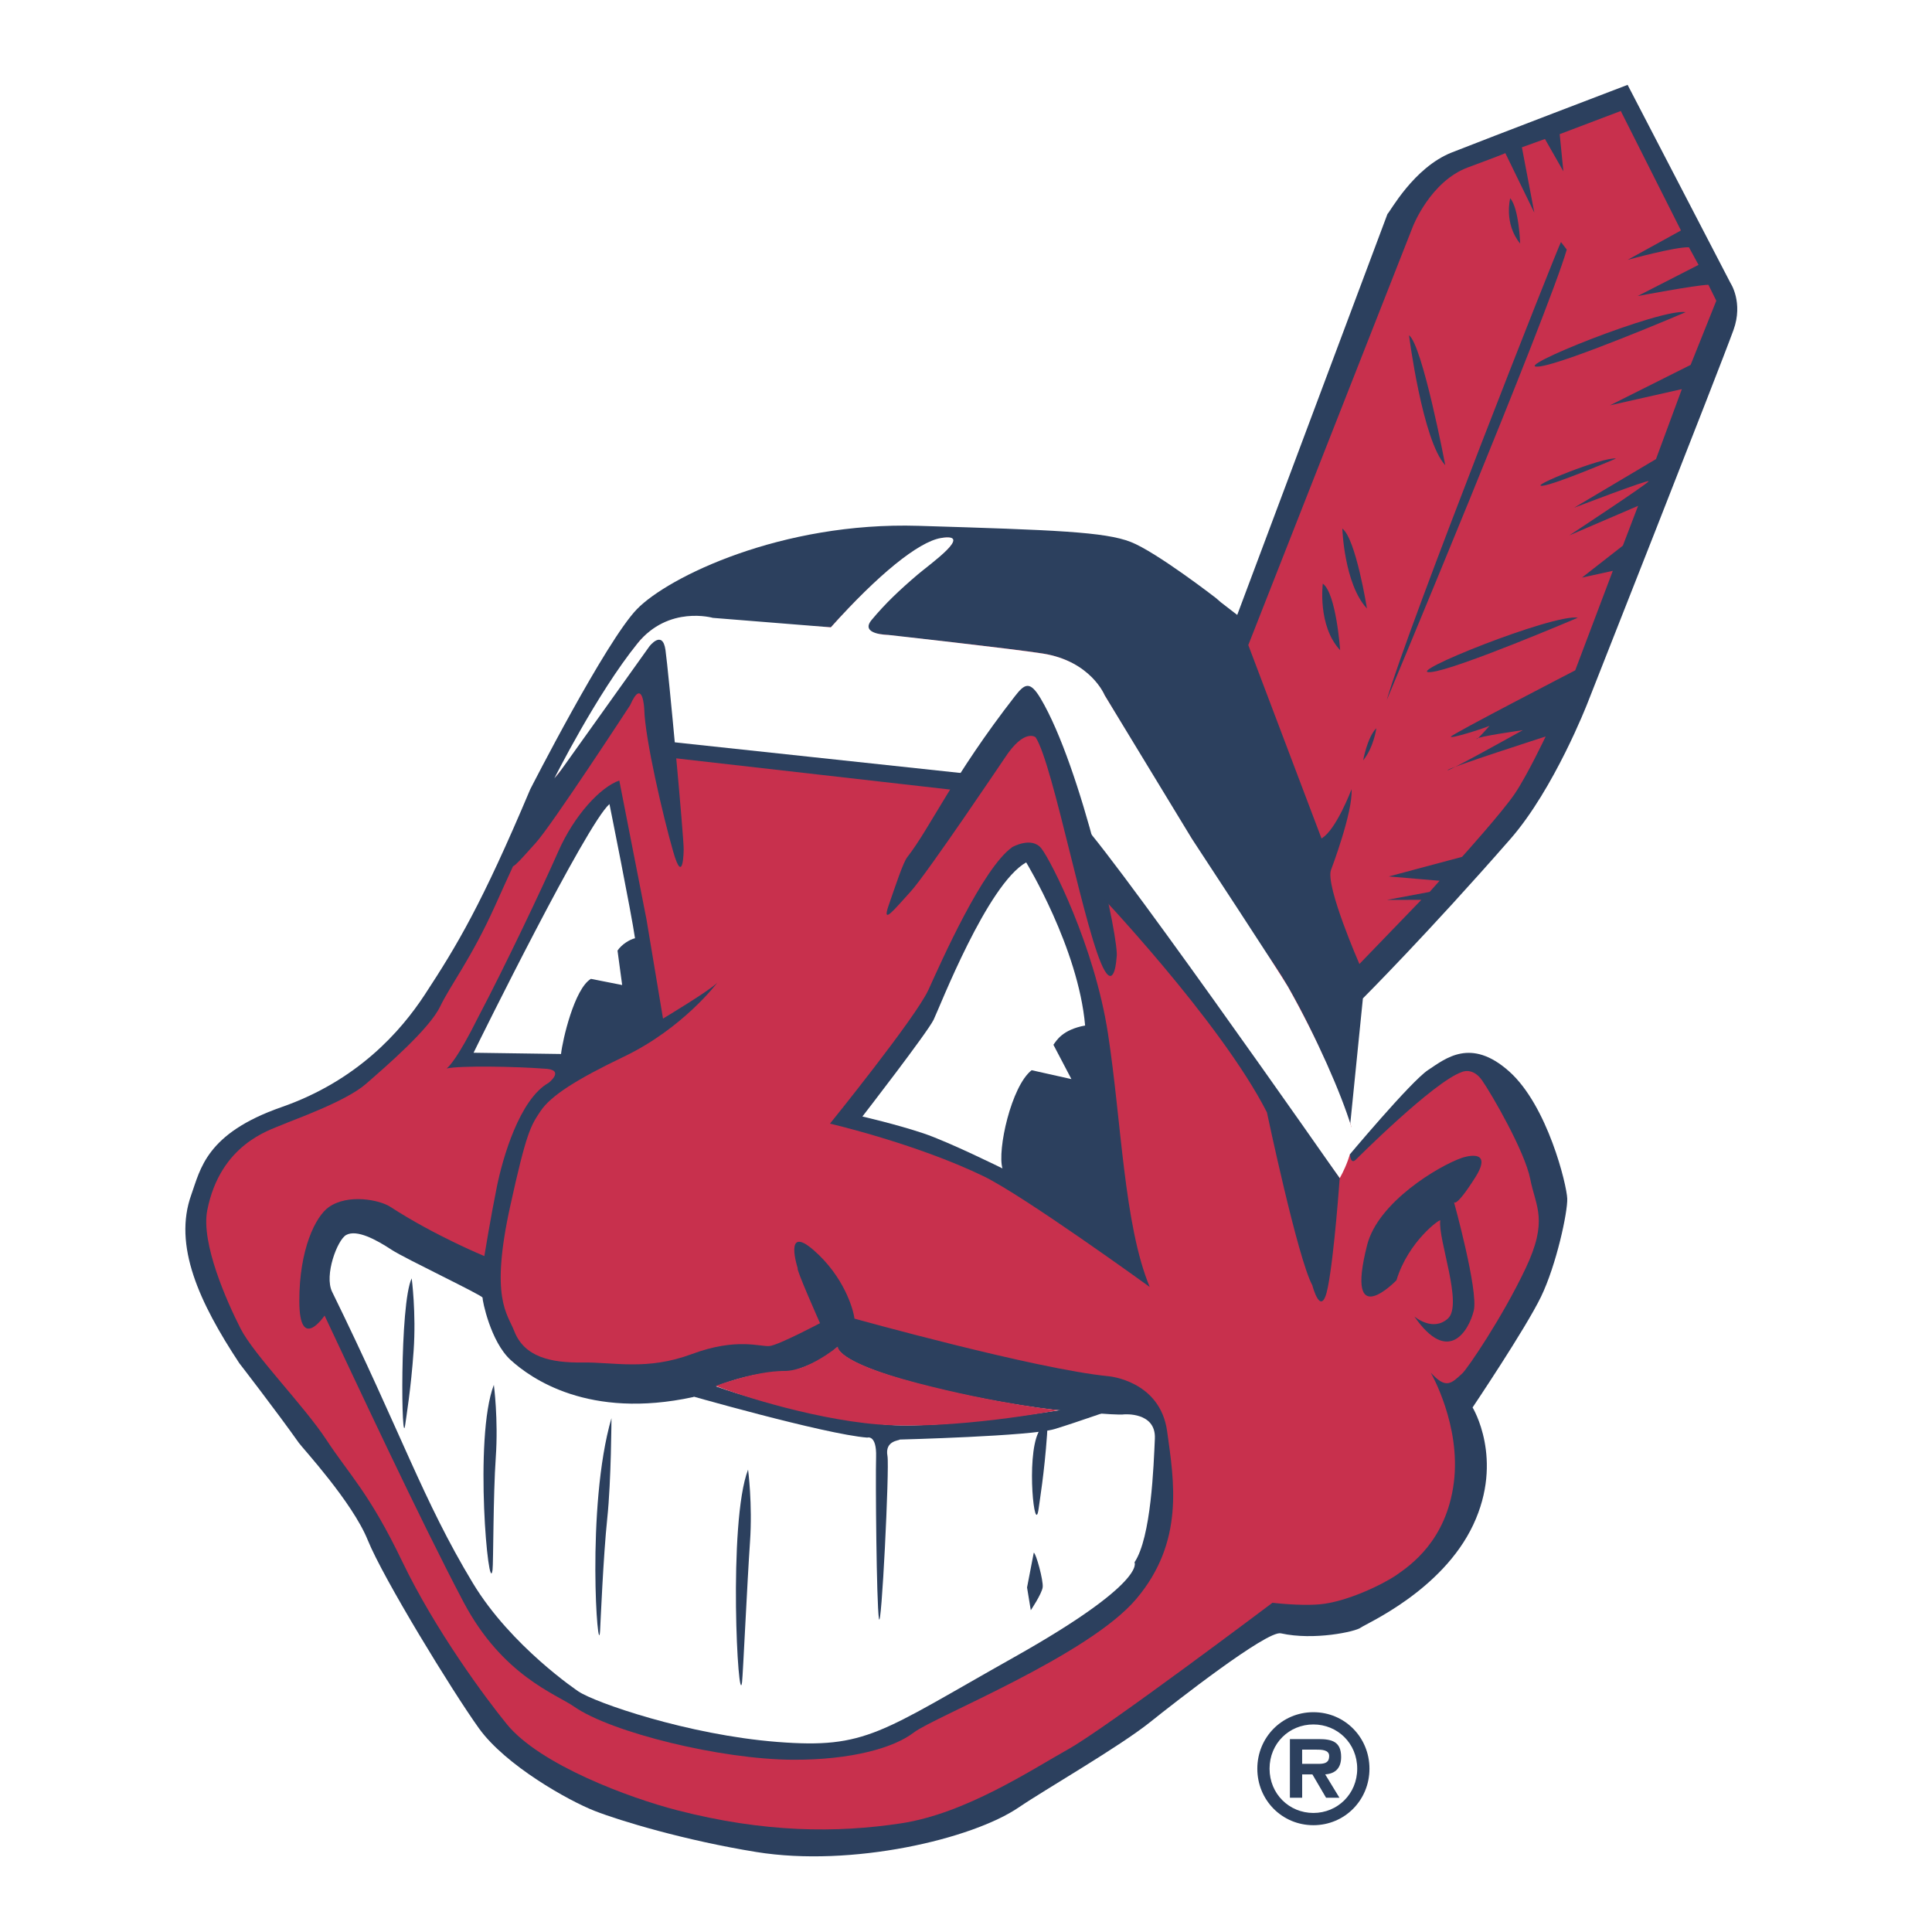 <svg xmlns="http://www.w3.org/2000/svg" width="2500" height="2500" viewBox="0 0 192.756 192.756"><g fill-rule="evenodd" clip-rule="evenodd"><path fill="#fff" d="M0 0h192.756v192.756H0V0z"/><path d="M135.842 15.437c.275-.212 3.988-3.064 8.031-5.078 4.729-2.357 20.193-7.524 20.193-7.524l13.564 23.68s1.756 2.901.666 5.917c-1.553 4.305-12.039 31.763-12.039 31.763s-2.996 10.113-7.475 15.898c-8.424 10.883-16.043 20.447-16.043 20.447l-.141 2.637s2.602-1.799 4.496-3.039c1.893-1.242 3.906 1.383 8.127 5.148 4.219 3.764 6.316 12.455 6.371 13.947.055 1.494-1.188 7.277-2.877 10.773s-6.832 10.32-6.832 10.32 3.48 5.65.068 12.887c-3.41 7.238-10.441 11.775-10.992 12.199-.549.424-8.75 3.287-12.398 2.477-1.518-.336-7.906 5.121-10.596 7.281-3.402 2.73-11.697 7.5-14.418 9.359-5.137 3.512-18.376 6.607-28.828 4.918-7.795-1.26-14.93-3.408-17.759-4.516-2.828-1.109-9.759-4.975-12.697-9.068-2.939-4.096-10.504-16.465-12.194-20.645S24.9 145.1 24.52 144.561c-2.462-3.48-6.544-8.754-6.544-8.754-4.411-6.689-4.195-12.617-3.463-18.287.378-2.932 1.808-4.451 8.513-9.623 2.957-2.281 6.756-3.395 9.185-5.053 3.355-2.293 5.017-4.971 6.534-7.288 3.529-5.389 6.223-9.854 11.575-22.537 0 0 6.623-12.484 10.049-16.004 3.427-3.521 15.838-9.592 30.886-9.135 15.048.457 20.47.662 23.298 1.77 2.83 1.108 3.01 1.201 3.01 1.201l.58.316 2.908 1.976 14.791-37.706z" fill="#fff"/><path d="M138.426 21.352c.25-.193 2.604-4.635 6.422-6.142 3.857-1.522 17.539-6.744 17.539-6.744l10.27 19.782s1.285 1.924.297 4.666c-1.412 3.914-14.586 37.28-14.586 37.28s-3.307 8.515-7.674 13.51c-8.209 9.392-14.717 15.905-14.717 15.905l-1.605 15.92s6.391-7.646 8.111-8.775c1.723-1.129 4.252-3.279 8.088.143s5.742 11.322 5.793 12.682c.049 1.355-1.08 6.613-2.615 9.793-1.537 3.178-6.83 11.051-6.83 11.051s3.162 5.137.062 11.715c-3.102 6.58-10.73 9.871-11.23 10.258-.5.385-4.645 1.299-7.961.561-1.379-.305-10.566 6.875-13.014 8.838-3.092 2.482-10.633 6.818-13.105 8.51-4.67 3.193-16.706 6.008-26.207 4.471-7.087-1.146-13.572-3.098-16.144-4.105s-8.872-4.521-11.543-8.244-9.55-14.967-11.085-18.768-6.519-9.199-6.865-9.689c-2.238-3.164-5.949-7.959-5.949-7.959-4.01-6.08-6.614-11.752-4.791-16.818.91-2.531 1.459-6.107 9.002-8.736s11.88-7.539 14.29-11.219c3.208-4.898 5.657-8.959 10.522-20.488 0 0 7.541-14.784 10.655-17.984 3.115-3.199 14.398-8.719 28.079-8.304 13.679.415 18.609.602 21.179 1.609 2.572 1.007 8.508 5.601 8.508 5.601l.477.416 1.639 1.263 14.988-39.999z" fill="#2c405e"/><path d="M135.246 115.725s7.758-7.777 10.588-8.764c0 0 1.082-.535 2.031.826.951 1.359 4.266 7.078 4.809 9.85.541 2.773 1.838 4.066-.48 8.945s-5.775 9.957-6.301 10.443c-1.098 1.01-1.619 1.609-3.148-.078 0 0 3.043 5.242 2.301 11-.744 5.758-4.326 8.221-5.688 9.172-1.361.949-5.027 2.717-7.697 2.945-2.035.176-4.707-.156-4.707-.156s-16.586 12.492-20.348 14.596c-3.76 2.104-10.287 6.441-16.716 7.412s-13.629.939-22.344-1.311c-4.749-1.227-13.673-4.529-16.979-8.582-2.135-2.615-7.154-9.395-10.436-16.234-3.282-6.84-5.296-8.676-7.553-12.119s-7.236-8.477-8.582-11.127-3.968-8.506-3.317-11.799c1.299-6.574 6.208-7.979 7.402-8.5 1.193-.521 6.384-2.326 8.414-4.092 2.029-1.764 6.332-5.486 7.407-7.711 1.075-2.225 3.093-4.779 5.455-9.99 2.156-4.759 8.202-18.527 14.454-26.501 0 0 2.393-2.843 5.937-2.386 3.543.458 13.15 1.023 13.15 1.023s5.927-6.665 9.333-8.195c0 0 1.943-1.1 2.675-.668.732.433-1.497 2.002-1.497 2.002s-5.522 4.408-6.68 6.398c0 0-.571.939.757 1.111s13.489 1.46 16.575 1.971 4.686 2.069 5.65 3.319c0 0 12.162 20.556 16.703 26.697 4.6 6.223 8.395 17.15 8.395 17.15-.141.657-.461 4.173.437 3.353z" fill="#c8304d"/><path d="M133.66 117.547s1.807-3.018 1.146-5.174c-1-3.26-3.381-8.746-6.305-13.924-.701-1.244-9.588-14.768-9.588-14.768l-8.703-14.318s-1.357-3.391-6.152-4.156c-2.945-.47-15.452-1.863-15.452-1.863s-2.871-.022-1.644-1.492c1.383-1.659 2.779-2.981 4.609-4.541 1.166-.994 5.709-4.206 2.291-3.629-2.237.377-6.288 3.677-10.968 8.906l-11.773-.944s-4.422-1.274-7.509 2.538c-4.073 5.028-8.304 13.474-8.304 13.474l9.745-11.701.932 8.305 30.536 4.11 5.072-6.945s3.482.199 5.932 11.622c.779 3.631 1.094 2.568 7.898 10.624 6.809 8.059 18.237 23.876 18.237 23.876z" fill="#fff"/><path d="M53.387 80.461l11.406-15.976s1.304-1.703 1.601.361c.296 2.064 1.849 18.812 1.816 19.935 0 0-.029 3.711-1.04.204-1.01-3.508-2.821-11.284-2.892-14.22 0 0-.139-3.283-1.411-.407 0 0-7.858 12.043-9.431 13.754-1.571 1.71-2.922 3.45-2.207 1.403.715-2.047 2.158-5.054 2.158-5.054zM90.516 85.522c2.305-2.948 4.533-8.083 10.742-16.061.969-1.246 1.492-1.574 2.561.218 4.07 6.83 7.939 24.383 7.582 25.857 0 0-.166 3.019-1.184 1.31-1.869-3.135-5.109-20.584-6.898-23.292 0 0-1.119-.933-3.082 2.079 0 0-7.803 11.601-9.375 13.311-1.571 1.711-2.922 3.45-2.208 1.404s1.444-4.292 1.862-4.826z" fill="#2c405e"/><path fill="#2c405e" d="M66.364 75.537l-.021-1.579 30.866 3.31-1.335 1.629-29.51-3.36zM54.247 106.617c2.243.064.492 1.414.492 1.414-2.914 1.65-4.585 7.514-5.166 10.365-.602 2.961-1.25 6.924-1.25 6.924s-4.968-2.045-9.384-4.916c-1.068-.695-4.212-1.324-6.136.031-1.317.926-2.947 4.195-2.94 9.375.006 5.18 2.521 1.445 2.521 1.445 2.828 5.994 9.522 20.373 13.865 28.588 3.883 7.346 9.232 9.172 11.036 10.432 3.695 2.576 14.629 5.266 21.831 5.295 5.81.023 10.058-1.178 12.059-2.721 2-1.543 17.424-7.658 22.209-13.344 4.787-5.686 3.76-11.672 3.059-16.715-.699-5.043-5.82-5.48-5.82-5.48-7.338-.721-25.374-5.752-25.374-5.752-.107-.914-1.036-4.186-4.072-6.83-3.036-2.643-1.585 1.822-1.585 1.822-.222-.029 2.221 5.465 2.221 5.465s-4.107 2.172-5.022 2.277c-.915.107-3.265-.871-7.758.801-4.493 1.67-7.758.799-10.916.842-3.157.043-5.806-.537-6.813-3.135-.689-1.779-2.417-3.262-.407-12.432 1.637-7.465 2.06-8.059 3.032-9.512 1.022-1.531 3.541-3.143 8.355-5.453 5.869-2.816 9.28-7.357 9.28-7.357-.778.799-5.415 3.578-5.415 3.578L64.5 91.73l-2.713-13.858c-1.886.657-4.501 3.471-6.094 7.093s-5.38 11.593-7.988 16.528c-2.042 4.1-2.884 4.881-3.136 5.107 1.371-.303 7.008-.19 9.678.017z"/><path d="M82.806 112.105s8.574-10.6 9.831-13.363c1.257-2.765 5.395-12.137 8.365-14.23 0 0 1.943-1.1 2.908.15s5.277 9.687 6.627 18.416c1.35 8.73 1.594 19.139 4.172 25.324 0 0-12.59-9.125-16.598-11.059-6.737-3.253-15.305-5.238-15.305-5.238z" fill="#2c405e"/><path d="M63.355 93.61c-.351-2.466-2.549-13.387-2.549-13.387-2.279 1.958-12.942 23.537-13.557 24.809l8.725.125c.151-1.398 1.331-6.51 2.98-7.496l3.12.615-.464-3.436c.418-.623 1.222-1.112 1.745-1.23zM108.262 102.314c-.678-7.744-5.881-16.273-5.881-16.273-3.887 2.2-8.616 14.422-9.231 15.693-.614 1.271-7.108 9.66-7.108 9.66s3.398.779 6.095 1.682c2.541.854 7.879 3.496 7.879 3.496-.541-1.807.879-8.221 2.912-9.797l3.967.887-1.795-3.424c.308-.418.877-1.498 3.162-1.924zM105.012 140.639s6.451.609 7.145.473c0 0 3.186-.264 3.064 2.422s-.361 9.855-2.033 12.34c0 0 1.311 1.977-12.041 9.482-13.352 7.508-14.688 9.135-23.603 8.436-8.916-.701-18.181-3.924-19.837-5.039 0 0-6.719-4.486-10.536-10.816-5.007-8.301-7.085-14.873-14.035-29.053-.811-1.654.528-5.199 1.407-5.672 1.061-.57 2.966.453 4.537 1.486 1.319.867 9.093 4.551 9.064 4.771-.029.223.786 4.379 2.8 6.215 2.014 1.836 7.786 5.959 18.208 3.703 0 0 4.387-2.586 9.787-2.564.748-.221 3.057-.928 4.59-2.414.757 2.409 13.832 5.321 21.483 6.23z" fill="#fff"/><path d="M40.435 142.096c-.385 2.98-.589-12.01.64-14.553 0 0 .457 3.438.192 7.23-.264 3.793-.746 6.659-.832 7.323zM49.142 156.615c-.385 2.98-1.899-13.191.13-18.445 0 0 .457 3.436.192 7.23-.264 3.793-.236 10.551-.322 11.215zM59.871 162.684c-.2 3.342-1.439-12.35 1.135-21.197 0 0-.021 6.219-.419 10s-.676 10.529-.716 11.197zM74.036 167.822c-.385 2.98-1.431-15.945.599-21.199 0 0 .457 3.436.192 7.229-.265 3.794-.705 13.306-.791 13.97zM103.629 150.48c-.385 2.98-1.266-5.004-.037-7.549 0 0 1.135-3.566.871.227-.266 3.793-.748 6.658-.834 7.322z" fill="#2c405e"/><path d="M68.074 139.021s14.219 4.088 18.455 4.41c0 0 .943-.33.879 1.914-.065 2.242.038 14.527.281 16.133.243 1.607 1.066-15.082.854-16.211-.292-1.562 1.211-1.533 1.226-1.643 0 0 13.101-.336 15.445-1.047 2.342-.709 6.004-2.039 6.586-2.188l-4.625.078s-13.572 2.254-19.012 1.646c-6.442-.719-14.277-2.729-18.283-4.387l-1.806 1.295zM109.238 88.728s12.494 13.095 17.164 22.253c0 0 3.07 14.58 4.527 17.246 0 0 .9 3.492 1.551.199s1.18-10.879 1.18-10.879-24.699-35.384-26.414-36.056l1.992 7.237zM136.402 124.205c1.088-4.262 7.094-7.865 9.451-8.686 0 0 3.301-1.15 1.322 1.971s-2.115 2.43-2.115 2.43 2.457 8.871 1.979 10.836-2.516 5.529-5.93.586c0 0 1.822 1.586 3.352.207 1.527-1.379-1.008-7.9-.766-9.779.029-.223-3.191 2.064-4.371 5.965 0-.001-5.201 5.406-2.922-3.53z" fill="#2c405e"/><path d="M140.969 22.581s1.746-4.496 5.492-5.881c3.688-1.362 3.725-1.426 3.725-1.426l2.893 5.943-1.24-6.52 2.301-.83 1.836 3.221-.365-3.704 6.094-2.311 6.004 11.92-5.32 2.932s4.773-1.314 6.117-1.253l.957 1.754-6.08 3.112s5.707-1.084 7.064-1.127l.789 1.594-2.561 6.399-8.055 4.037 7.18-1.619-2.582 6.982-8.174 4.855s7.461-2.861 7.434-2.643c-.029.219-7.902 5.396-7.902 5.396l6.857-2.944-1.518 3.97-4.082 3.189 3.078-.675-3.752 9.928s-12.379 6.4-12.408 6.619c-.027.219 3.023-.735 3.854-1.079 0 0-1.32 1.515-1.291 1.296.027-.218 4.613-.867 4.613-.867s-7.521 4.204-7.494 3.985c.029-.219 9.777-3.354 9.777-3.354s-1.818 3.836-3.072 5.699c-1.23 1.826-5.266 6.309-5.266 6.309l-7.312 1.957 5.064.429-.986 1.111-4.266.8 3.434-.007-6.178 6.401s-3.387-7.749-2.84-9.367c0 0 2.213-5.793 2.055-8.065 0 0-1.539 4.079-2.996 4.904l-7.305-19.292 16.427-41.778z" fill="#c8304d"/><path d="M131.977 58.23s-.545 4.208 1.73 6.64c0 0-.393-5.679-1.73-6.64zM133.924 52.74s.184 5.54 2.459 7.973c0 0-1.121-7.012-2.459-7.973zM140.578 33.45s1.342 10.53 3.617 12.962c0 0-2.277-12.001-3.617-12.962zM150.674 19.782s-.662 2.503.992 4.518c0-.001-.109-3.505-.992-4.518zM155.738 24.15c-.279.415-15.334 38.545-17.385 45.71 0 0 16.123-38.556 17.963-44.959l-.578-.751zM136.004 75.861s.41-2.311 1.314-3.208c0 0-.244 1.883-1.314 3.208zM142.77 67.053c-3.066.292 12.236-5.85 14.658-5.425 0 0-12.153 5.186-14.658 5.425zM153.523 36.57c-3.066.292 12.238-5.85 14.658-5.424.001 0-12.15 5.185-14.658 5.424zM153.896 48.464c-1.533.146 6.119-2.925 7.33-2.712.001-.001-6.076 2.592-7.33 2.712zM103.139 154.912c.219.027.975 2.793.889 3.449-.084.656-1.186 2.293-1.186 2.293l-.373-2.271.67-3.471z" fill="#2c405e"/><path d="M71.426 138.264s3.924-1.494 6.826-1.482c2.384.01 5.341-2.439 5.341-2.439s-.335 1.477 7.824 3.615c8.159 2.139 14.198 2.736 14.198 2.736s-10.588 2.027-18.03 1.42c-7.024-.573-15.215-3.395-16.159-3.85z" fill="#c8304d"/><path d="M125.443 176.463c0-3.137 2.471-5.637 5.594-5.637s5.594 2.5 5.594 5.637c0 3.139-2.471 5.637-5.594 5.637s-5.594-2.498-5.594-5.637zm1.221 0c0 2.514 1.959 4.416 4.373 4.416 2.412 0 4.373-1.902 4.373-4.416 0-2.527-1.961-4.414-4.373-4.414-2.414 0-4.373 1.887-4.373 4.414zm6.971 2.896h-1.334l-1.363-2.328h-1.021v2.328h-1.223v-5.85h2.84c1.35 0 2.271.242 2.271 1.789 0 1.08-.553 1.662-1.59 1.732l1.42 2.329zm-2.073-3.379c.652 0 1.051-.143 1.051-.781s-.781-.639-1.35-.639h-1.348v1.42h1.647z" fill="#2c405e"/></g></svg>